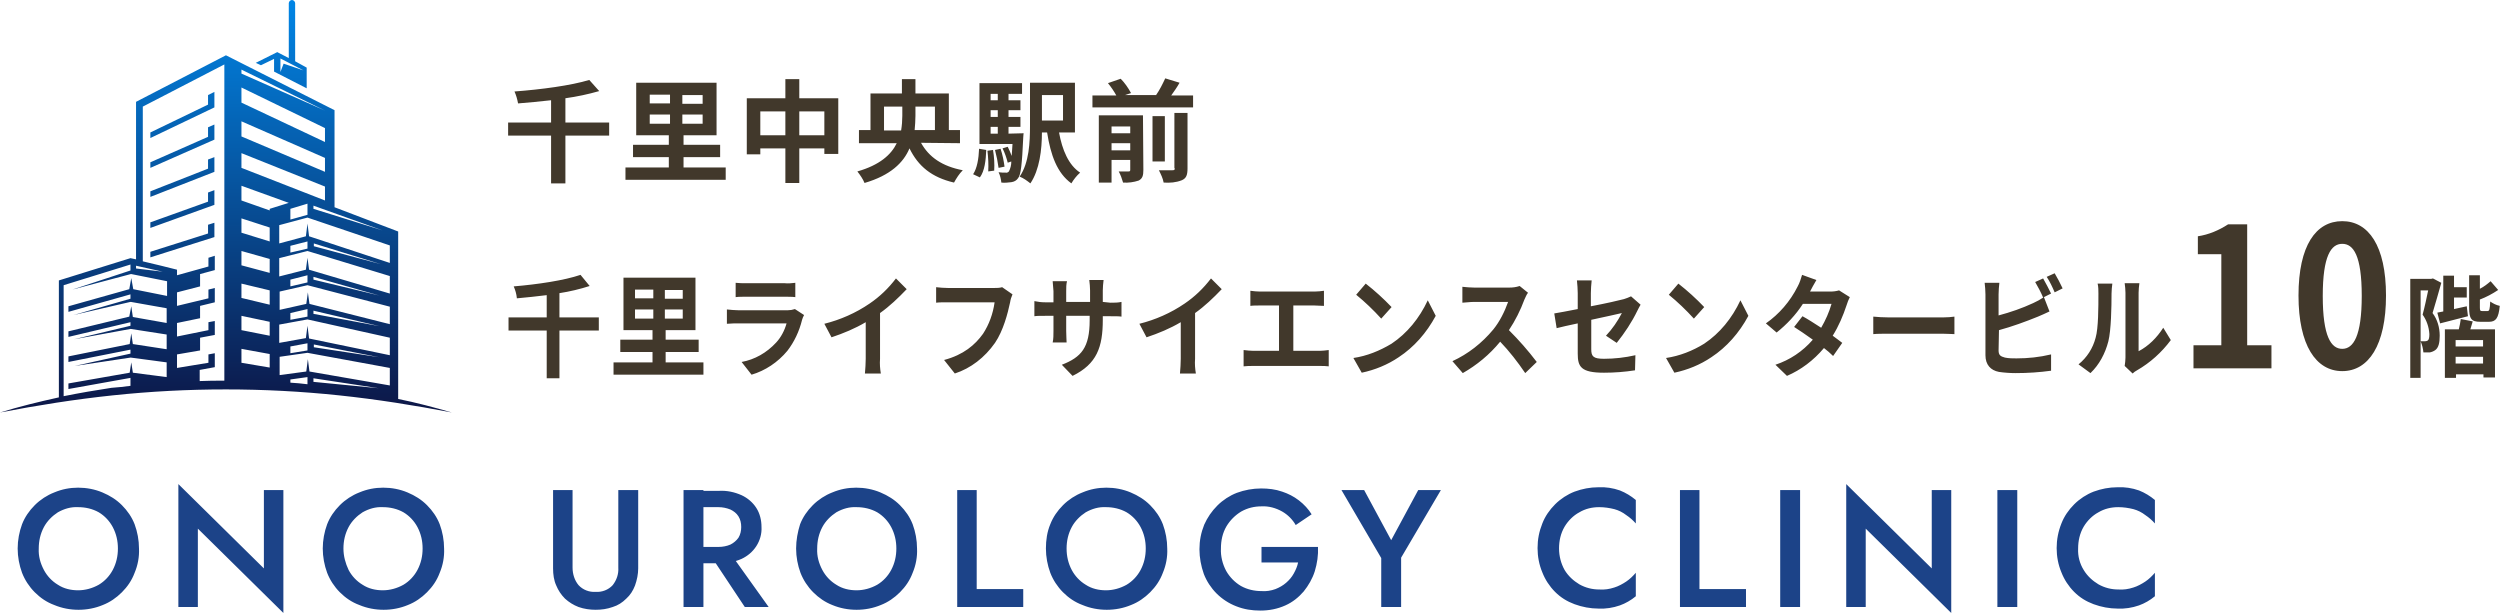 <?xml version="1.0" encoding="utf-8"?>
<!-- Generator: Adobe Illustrator 28.2.0, SVG Export Plug-In . SVG Version: 6.00 Build 0)  -->
<svg version="1.1" id="レイヤー_1" xmlns="http://www.w3.org/2000/svg" xmlns:xlink="http://www.w3.org/1999/xlink" x="0px"
	 y="0px" viewBox="0 0 628.5 154.1" style="enable-background:new 0 0 628.5 154.1;" xml:space="preserve">
<style type="text/css">
	.st0{clip-path:url(#SVGID_00000151505241175629057640000018357542129749656490_);}
	.st1{fill:url(#パス_46_00000104673027580918813780000016781851930801100417_);}
	.st2{fill:#41382B;}
	.st3{fill:#1C4388;}
</style>
<g id="グループ_398" transform="translate(-305.558 -500.401)">
	<g id="グループ_8" transform="translate(305.558 500.401)">
		<g id="グループ_7" transform="translate(0 0)">
			<g>
				<defs>
					<rect id="SVGID_1_" y="0" width="113.6" height="103.7"/>
				</defs>
				<clipPath id="SVGID_00000100381133381661686550000011594482865102459047_">
					<use xlink:href="#SVGID_1_"  style="overflow:visible;"/>
				</clipPath>
				<g id="グループ_6" style="clip-path:url(#SVGID_00000100381133381661686550000011594482865102459047_);">
					
						<linearGradient id="パス_46_00000044900720486642998130000000604563641341295488_" gradientUnits="userSpaceOnUse" x1="45.104" y1="494.574" x2="45.104" y2="493.574" gradientTransform="matrix(113.638 0 0 -103.716 -5068.709 51295.457)">
						<stop  offset="0" style="stop-color:#0185E5"/>
						<stop  offset="1" style="stop-color:#0D1646"/>
					</linearGradient>
					<path id="パス_46" style="fill:url(#パス_46_00000044900720486642998130000000604563641341295488_);" d="M53.9,51.5
						l-16.1,5.8v-1.4l14.5-5.2v-2.3l1.6-0.6L53.9,51.5z M53.9,56l-1.6,0.5v2.2l-14.5,4.6v1.4l16.1-5.1L53.9,56z M53.9,39.5l-1.6,0.6
						v2.3l-14.5,5.7v1.4l16.1-6.3L53.9,39.5z M53.9,23.1l-1.6,0.8v2.4l-14.5,7v1.4L53.9,27L53.9,23.1z M53.9,31.3L52.3,32v2.4
						l-14.5,6.4v1.4l16.1-7.1L53.9,31.3z M113.6,103.7c-9.4-1.8-18.8-3.3-28.3-4.3c-19-2-38.1-2-57,0c-9.5,1-18.9,2.5-28.3,4.3
						c4.9-1.5,9.8-2.7,14.8-3.8V70.5l18-5.6l1.4,0.3V25.6l22.6-11.7l27.3,13.8v24.4l16,6.1v42.1
						C104.6,101.2,109.1,102.4,113.6,103.7 M60.7,38.5v3.7l21,8.2v-3.5L60.7,38.5z M81.7,43.2v-3.5l-21-9.2v3.8L81.7,43.2z M73,52.5
						v2.7l4.3-1.2v-2.8L73,52.5z M60.7,46.7v3.7l7.1,2.5v-0.4l4.8-1.5L60.7,46.7z M70.2,64.9v4.6l6.7-1.7l0.4-3l0.4,3l20.3,6v-4.4
						l-20.7-6.3L70.2,64.9z M77.3,62.5v-1.8L73,61.8v1.7L77.3,62.5z M95.7,66.4l-16.8-5.2v0.7L95.7,66.4z M98,96.9v-4.4l-20.7-3.8
						l-7,1v4.6l6.7-0.9l0.4-3.1l0.4,3.1L98,96.9z M78.8,95.1V96l16.4,1.6L78.8,95.1z M77.3,88.1v-1.8L73,87.1v1.7L77.3,88.1z
						 M95.3,89.8l-16.4-3.2v0.7L95.3,89.8z M98,89.3v-4.4l-20.7-4.6l-7.1,1.3v4.6l6.7-1.2l0.4-3.1l0.4,3.2L98,89.3z M77.3,79.6v-1.9
						L73,78.7v1.7L77.3,79.6z M95.4,82l-16.6-3.9v0.8L95.4,82z M98,81.5v-4.4l-20.7-5.4l-7,1.6v4.6l6.7-1.5l0.4-2.9l0.4,2.9L98,81.5
						z M77.3,71v-1.8L73,70.3V72L77.3,71z M95.4,74.3l-16.6-4.7v0.7L95.4,74.3z M60.7,54.9v3.6l7.1,2.2v-3.5L60.7,54.9z M60.7,63.1
						v3.6l7.1,1.9v-3.5L60.7,63.1z M60.7,71.3v3.6l7.1,1.7V73L60.7,71.3z M60.7,79.4V83l7.1,1.4v-3.5L60.7,79.4z M60.7,87.7v3.5
						l7.1,1.2v-3.4L60.7,87.7z M73,96.2c1.4,0.1,2.9,0.2,4.3,0.4v-1.8L73,95.4V96.2z M98,61.7l-20.7-7l-7.1,1.9v4.6l6.7-1.8l0.4-3.2
						l0.4,3.2L98,66.1L98,61.7z M78.8,51.7v0.8l17.3,5.4L78.8,51.7z M81.7,32.2L60.7,22v3.8l21,9.9L81.7,32.2z M60.7,18.5l21,9.3
						l-21-10.3V18.5z M35.9,65.7l4.6,1.1h0l4,1v1.4l7.9-2.2v-2.2l1.6-0.5v3.6l-3.7,1V72l-5.8,1.5v3.4l7.9-1.9v-2.2l1.6-0.4V76
						l-3.7,0.9V80l-5.8,1.2v3.4l7.9-1.6V81l1.6-0.3v3.5l-3.7,0.7v3.2l-5.8,1v3.4l7.9-1.3v-2.1l1.6-0.3v3.5L50.2,93v2.8
						c2.1-0.1,4.1-0.1,6.2-0.1V16.2L35.9,26.8V65.7z M34.2,67.5l6.7,0.8l-6.7-1.5V67.5z M32.8,97v-2l-15.6,2.8v-1.4l15.4-2.7
						l0.4-2.6l0.4,2.6l8.5,1.1v-3.7l-9-1.2l-0.1,0l0,0l-14,2.1l14-3.1v-1l-15.6,3.1v-1.4l15.4-3.1l0.4-2.7l0.4,2.7l8.5,1.3v-3.7
						l-9-1.4l-0.1,0l0,0l-14.2,2.6l14.2-3.4V81l-15.6,3.7v-1.4l15.3-3.7L33,77l0.4,2.7l8.5,1.5v-3.7l-9-1.6l-0.1,0l0,0l-14.3,3.3
						l14.3-4.1V74l-15.6,4.4V77l15.3-4.3l0.5-2.8l0.5,2.8l8.5,1.7v-3.7l-9-1.8l-0.1,0l0,0l-14.7,3.9L32.8,68v-1.5l-16.8,5.2v27.9
						c4-0.8,8-1.5,12-2.1C29.7,97.4,31.2,97.2,32.8,97 M65.6,16.4l3.3-1.6V18l8.2,4.2l0-5.2l-2.9-1.6V0.8c0-0.4-0.4-0.8-0.8-0.8
						c-0.4,0-0.8,0.4-0.8,0.8v13.8l-2.9-1.5l-5.4,2.7L65.6,16.4z M76.3,17.7l-5-1.7l-0.8,2.1l0-3.4L76.3,17.7z"/>
				</g>
			</g>
		</g>
	</g>
	<path id="パス_596" class="st2" d="M458.7,531.2h-11v-6.1c2.9-0.4,5.7-1,8.5-1.8l-2.5-2.8c-4.6,1.4-12.1,2.4-18.8,2.9
		c0.4,0.9,0.7,1.9,0.9,3c2.7-0.2,5.5-0.5,8.3-0.8v5.6h-10.8v3.3h10.8v12h3.6v-12h11V531.2z M468.9,529.2h5.1v2.3h-5.1V529.2z
		 M468.9,524.2h5.1v2.2h-5.1V524.2z M482.2,526.5h-5.1v-2.2h5.1L482.2,526.5z M482.2,531.5h-5.1v-2.3h5.1L482.2,531.5z M477.4,542.5
		v-2.6h9.2v-3.1h-9.2v-2.4h8.3v-13.2h-20.2v13.2h8.2v2.4h-9v3.1h9v2.6h-10.9v3.1H488v-3.1H477.4z M506.5,534.4v-6h6.3v6L506.5,534.4
		z M496.7,534.4v-6h6.3v6L496.7,534.4z M506.5,525.1v-4.8H503v4.8h-9.7v14.1h3.4v-1.5h6.3v8.7h3.5v-8.7h6.3v1.4h3.5v-14L506.5,525.1
		z M527.8,533.1v-5.9h4.6v2.3c0,1.2-0.1,2.5-0.3,3.7H527.8z M540.6,527.2v5.9h-5.1c0.1-1.2,0.2-2.4,0.2-3.6v-2.3L540.6,527.2z
		 M546.9,536.4v-3.3h-2.8v-9.2h-8.4v-3.6h-3.4v3.6h-7.9v9.2h-2.9v3.3h9.5c-1.4,2.9-4.3,5.5-9.9,7.1c0.7,0.9,1.4,1.9,1.8,2.9
		c6.5-1.9,9.8-5.1,11.3-8.7c2.2,4.5,5.6,7.3,11.2,8.6c0.6-1.1,1.3-2.2,2.2-3.1c-5.2-1-8.5-3.3-10.5-6.9L546.9,536.4z M551.9,545
		c1.2-1.6,1.5-4.3,1.6-6.9l-1.8-0.3c-0.1,2.5-0.5,4.9-1.5,6.4L551.9,545z M553.8,538.3c0.2,1.7,0.3,3.5,0.2,5.2l1.5-0.2
		c0.1-1.7,0-3.4-0.3-5.2L553.8,538.3z M555.7,538.1c0.4,1.5,0.7,3,0.9,4.5l1.5-0.3c-0.2-1.5-0.5-3-1-4.5L555.7,538.1z M554.6,532.3
		h1.8v1.7h-1.8V532.3z M556.4,524v1.6h-1.8V524L556.4,524z M556.4,529.8h-1.8v-1.7h1.8V529.8z M559.1,534v-1.7h3v-2.5h-3v-1.7h3
		v-2.5h-3V524h3.4v-2.7h-10.7v15.3h8.3c-0.1,1.1-0.1,2.1-0.2,3c-0.3-0.8-0.6-1.5-1-2.3l-1.3,0.4c0.6,1.2,1,2.4,1.3,3.6l0.9-0.3
		c0,0.9-0.2,1.7-0.6,2.5c-0.2,0.2-0.5,0.4-0.8,0.3c-0.6,0-1.2,0-1.8-0.1c0.4,0.8,0.6,1.7,0.7,2.6c0.8,0.1,1.7,0,2.5-0.1
		c0.7-0.1,1.3-0.4,1.7-1c0.7-0.8,1-3.5,1.3-10.2c0-0.4,0.1-1.1,0.1-1.1L559.1,534z M572.8,524.3v6.4h-5.3v-6.4L572.8,524.3z
		 M575.8,533.7v-12.5h-11.3V532c0,4.1-0.2,9.3-2.6,12.8c1,0.4,1.8,1,2.7,1.7c2.3-3.4,2.9-8.5,2.9-12.8h1.3
		c0.9,5.7,2.5,10.2,6.1,12.8c0.6-1,1.3-1.9,2.2-2.7c-2.9-1.9-4.5-5.7-5.3-10.1H575.8z M585,538.2v-1.8h4.7v1.8H585z M589.7,532.2
		v1.7H585v-1.7H589.7z M592.9,529.4h-11.1v16.9h3.2v-5.7h4.7v2.5c0,0.3-0.1,0.4-0.4,0.4c-0.4,0-1.5,0-2.5,0c0.5,0.9,0.8,1.8,1.1,2.8
		c1.3,0.1,2.7-0.1,3.9-0.5c1-0.5,1.2-1.3,1.2-2.7L592.9,529.4z M600.9,542.7c0,0.4-0.1,0.5-0.6,0.5c-0.5,0-1.9,0-3.4,0
		c0.5,1,1,2,1.2,3.1c1.6,0.1,3.1,0,4.6-0.6c1.1-0.5,1.4-1.3,1.4-3v-13.9h-3.3V542.7z M598.4,529.6h-3.1v11.4h3.1V529.6z M600,524.4
		c0.7-1,1.5-2.1,2.1-3.2l-3.6-1.1c-0.7,1.5-1.4,2.9-2.3,4.2h-7.8l1.5-0.5c-0.7-1.3-1.6-2.6-2.6-3.6l-3.2,1.1c0.8,1,1.5,2,2.1,3.1h-6
		v3h25.3v-3H600z M456.1,580.2h-9.9v-6.1c2.6-0.4,5.1-1,7.6-1.8l-2.3-2.8c-4.1,1.4-10.8,2.4-16.8,2.9c0.4,0.9,0.7,1.9,0.8,3
		c2.4-0.2,5-0.5,7.5-0.8v5.6h-9.6v3.3h9.6v12h3.2v-12h9.9V580.2z M465.2,578.2h4.6v2.3h-4.6V578.2z M465.2,573.2h4.6v2.2h-4.6V573.2
		z M477.2,575.5h-4.5v-2.2h4.5L477.2,575.5z M477.2,580.5h-4.5v-2.3h4.5L477.2,580.5z M472.9,591.5v-2.6h8.3v-3.1h-8.3v-2.4h7.5
		v-13.2h-18.1v13.2h7.3v2.4h-8.1v3.1h8.1v2.6h-9.8v3.1h22.6v-3.1H472.9z M505.4,578.1c-0.6,0.2-1.2,0.3-1.8,0.3h-12.4
		c-0.8,0-1.9-0.1-2.9-0.2v3.6c1.1-0.1,2.3-0.1,2.9-0.1h12.1c-0.5,1.8-1.4,3.5-2.6,4.8c-2.4,2.6-5.4,4.3-8.7,4.9l2.5,3.2
		c3.4-1,6.6-3.1,9-6c1.7-2.2,3-4.9,3.7-7.8c0.1-0.4,0.3-0.8,0.5-1.2L505.4,578.1z M490.5,575.1c0.7-0.1,1.8-0.1,2.6-0.1h9.6
		c0.9,0,2.1,0,2.8,0.1v-3.6c-0.9,0.1-1.8,0.2-2.7,0.1h-9.7c-0.9,0-1.7,0-2.6-0.1V575.1z M526.8,579.1c2.4-1.7,4.6-3.8,6.7-6
		l-2.7-2.7c-1.9,2.5-4.1,4.6-6.6,6.3c-3.5,2.4-7.4,4.1-11.4,5.1l1.8,3.4c3-1,5.9-2.2,8.6-3.8v9.2c0,1.2-0.1,2.5-0.2,3.7h4
		c-0.2-1.2-0.3-2.4-0.2-3.7L526.8,579.1z M557.5,572.6c-0.7,0.2-1.3,0.2-2,0.2h-11.6c-0.8,0-2.3-0.1-3-0.2v3.9
		c0.7-0.1,1.9-0.1,3-0.1h11.7c-0.4,2.9-1.4,5.6-2.9,7.9c-2,2.8-4.9,5.3-9.8,6.6l2.7,3.4c4-1.3,7.5-4,10.1-7.7
		c2.1-3.1,3.2-7.4,3.8-10.2c0.1-0.7,0.3-1.3,0.6-2L557.5,572.6z M582.8,576.3v-2.9c0-0.9,0.1-1.7,0.2-2.6h-3.6
		c0.1,0.9,0.2,1.7,0.2,2.6v2.9h-6v-2.7c0-0.9,0-1.7,0.2-2.5h-3.6c0.1,0.8,0.1,1.7,0.2,2.5v2.8h-2.1c-0.9,0-1.8-0.1-2.7-0.3v3.8
		c0.6-0.1,1.5-0.1,2.7-0.1h2.1v3.8c0,1,0,2-0.2,2.9h3.5c0-0.6-0.1-1.7-0.1-2.9v-3.8h5.9v1.1c0,6.9-2.1,9.3-7,11.2l2.7,2.8
		c6.1-3,7.6-7.2,7.6-14.1v-0.9h1.9c1.3,0,2.2,0,2.8,0.1v-3.7c-0.9,0.2-1.8,0.2-2.8,0.2L582.8,576.3z M606,579.1
		c2.4-1.7,4.6-3.8,6.7-6l-2.7-2.7c-1.9,2.5-4.1,4.6-6.6,6.3c-3.5,2.4-7.4,4.1-11.4,5.1l1.8,3.4c3-1,5.9-2.2,8.6-3.8v9.2
		c0,1.2-0.1,2.5-0.2,3.7h4c-0.2-1.2-0.3-2.4-0.2-3.7L606,579.1z M630.7,588.6v-11.4h5.3c0.7,0,1.6,0.1,2.4,0.1v-3.8
		c-0.7,0.1-1.6,0.2-2.4,0.2h-13.7c-0.8,0-1.6-0.1-2.4-0.2v3.8c0.6-0.1,1.7-0.1,2.4-0.1h4.8v11.4h-6.4c-0.8,0-1.6-0.1-2.5-0.2v4.1
		c0.8-0.1,1.6-0.1,2.5-0.1h16.6c0.8,0,1.6,0,2.3,0.1v-4.1c-0.8,0.1-1.6,0.2-2.3,0.2L630.7,588.6z M648.9,571.7l-2.4,2.8
		c2.2,1.8,4.3,3.8,6.3,6l2.6-2.9C653.4,575.5,651.2,573.5,648.9,571.7z M645.8,590.4l2.1,3.7c3.3-0.7,6.5-2,9.3-3.9
		c3.8-2.5,7-6.1,9.3-10.4l-2-3.9c-2.1,4.5-5.2,8.3-9.1,10.9C652.4,588.6,649.2,589.9,645.8,590.4z M687.6,572.3
		c-0.9,0.3-1.7,0.4-2.6,0.4h-8.8c-1,0-2-0.1-3-0.2v4c0.5,0,1.9-0.2,3-0.2h8.5c-0.9,2.5-2.1,4.9-3.7,6.9c-2.9,3.5-6.4,6.2-10.3,8
		l2.6,3c3.5-2,6.7-4.6,9.4-7.9c2.3,2.4,4.4,5.1,6.3,7.9l2.9-2.8c-2.2-2.9-4.5-5.5-7-8c1.6-2.4,2.9-5,3.9-7.7
		c0.3-0.6,0.5-1.2,0.9-1.7L687.6,572.3z M712,586.6c2-2.5,3.8-5.2,5.2-8.1c0.2-0.5,0.6-1.1,0.8-1.5l-2.4-2.1
		c-0.6,0.3-1.2,0.5-1.8,0.7c-1.1,0.3-4.6,1.1-8.3,1.8v-3.3c0-1.1,0.1-2.1,0.2-3.2H702c0.1,1.1,0.2,2.1,0.2,3.2v4
		c-2.5,0.5-4.7,0.9-5.9,1.1l0.6,3.7c1.1-0.3,3-0.7,5.3-1.2v7.6c0,3.3,0.8,4.8,6.6,4.8c2.6,0,5.2-0.2,7.8-0.6l0.1-3.8
		c-2.6,0.6-5.3,0.9-7.9,0.9c-2.7,0-3.2-0.6-3.2-2.4v-7.4c3.6-0.8,7-1.5,7.7-1.7c-1.1,2.1-2.4,4-4,5.7L712,586.6z M727.5,571.7
		l-2.4,2.8c2.2,1.8,4.3,3.8,6.3,6l2.6-2.9C732,575.5,729.8,573.5,727.5,571.7z M724.4,590.4l2.1,3.7c3.3-0.7,6.5-2,9.3-3.9
		c3.8-2.5,7-6.1,9.3-10.4l-2-3.9c-2.1,4.5-5.2,8.3-9.1,10.9C731.1,588.6,727.8,589.9,724.4,590.4z M767.9,573.4
		c-0.7,0.2-1.4,0.3-2.2,0.3h-5.1l0,0c0.3-0.6,1-1.9,1.6-2.9l-3.6-1.3c-0.3,1-0.6,2-1.1,2.9c-1.9,3.8-4.7,7-8,9.3l2.7,2.3
		c2.5-2,4.8-4.4,6.6-7.2h7.2c-0.6,2.1-1.5,4.1-2.6,6c-1.7-1.1-3.4-2.2-4.7-2.9l-2.1,2.7c1.3,0.8,3,2,4.7,3.2c-2.6,3-5.8,5.1-9.4,6.3
		l2.9,2.8c3.5-1.5,6.7-3.9,9.3-7c0.8,0.6,1.6,1.3,2.3,2l2.3-3.3c-0.6-0.5-1.5-1.1-2.4-1.8c1.5-2.4,2.6-5,3.5-7.7
		c0.2-0.7,0.5-1.4,0.8-2L767.9,573.4z M776.5,584.4c0.9-0.1,2.6-0.1,4-0.1h13.5c1.1,0,2.3,0.1,2.9,0.1V580c-0.7,0.1-1.8,0.2-2.9,0.2
		h-13.5c-1.3,0-3.1-0.1-4-0.2V584.4z M821.2,574.2c-0.5-1-1.4-2.8-2-3.8l-2,0.9c0.7,1.2,1.4,2.5,2,3.9L821.2,574.2z M808.1,583.4
		c3.3-0.9,6.6-2.1,9.8-3.4c0.8-0.3,2-0.9,2.9-1.3l-1.4-3.6c-0.9,0.6-1.8,1.1-2.7,1.5c-2.8,1.3-5.7,2.3-8.7,3.1v-5.3
		c0-1,0.1-1.9,0.2-2.9h-3.7c0.1,1,0.2,1.9,0.2,2.9v15.3c0,2.4,1.3,3.8,3.4,4.2c1.4,0.2,2.8,0.3,4.2,0.3c3,0,6-0.2,8.9-0.6v-4.1
		c-2.9,0.7-5.8,1-8.7,1c-1,0-1.9,0-2.9-0.2c-1.1-0.3-1.6-0.6-1.6-1.8L808.1,583.4z M820.1,570c0.8,1.2,1.4,2.5,2,3.9l2-1
		c-0.6-1.3-1.3-2.6-2-3.8L820.1,570z M831.1,594.2c2.2-2.1,3.7-4.9,4.5-8c0.7-2.8,0.8-8.7,0.8-12c0-0.8,0.1-1.7,0.2-2.5h-3.7
		c0.2,0.8,0.2,1.7,0.2,2.5c0,3.4,0,8.7-0.7,11.1c-0.7,2.7-2.2,5-4.3,6.7L831.1,594.2z M841.7,594.3c0.3-0.3,0.7-0.6,1.1-0.8
		c3.3-1.9,6.2-4.5,8.5-7.6l-1.9-3.1c-1.6,2.5-3.7,4.6-6.2,5.9V574c0-0.8,0.1-1.6,0.2-2.4h-3.7c0.1,0.8,0.2,1.6,0.2,2.4v16.3
		c0,0.7-0.1,1.4-0.2,2.1L841.7,594.3z M857,593h19.6v-5.8h-6.1v-30.4h-4.8c-2.3,1.5-4.9,2.6-7.6,3v4.5h5.9v22.9h-7L857,593z
		 M894.4,593.7c6.6,0,11-6.5,11-19s-4.4-18.7-11-18.7c-6.6,0-11,6.1-11,18.7C883.4,587.2,887.8,593.7,894.4,593.7z M894.4,588.1
		c-2.8,0-4.9-3.1-4.9-13.3c0-10.1,2.1-13.1,4.9-13.1c2.8,0,4.9,2.9,4.9,13.1C899.3,584.9,897.2,588.1,894.4,588.1z M917.2,570.4
		l-0.4,0.1h-5.3v24.9h2.6v-22h1.9c-0.4,1.9-0.9,4.3-1.4,6.1c1,1.4,1.6,3.1,1.7,4.9c0,0.8-0.1,1.4-0.4,1.6c-0.2,0.1-0.4,0.2-0.7,0.2
		c-0.4,0-0.7,0-1.1,0c0.4,0.9,0.6,1.8,0.7,2.8c0.5,0,1.1,0,1.6,0c0.5-0.1,1-0.3,1.4-0.6c0.8-0.6,1.1-1.8,1.1-3.6
		c0-2.1-0.6-4.1-1.8-5.7c0.7-2.2,1.5-5.2,2.2-7.6L917.2,570.4z M925.7,577.4l-3.2,0.7v-2.9h3.2v-2.6h-3.2v-2.9h-2.7v9
		c-0.6,0.1-1.1,0.2-1.5,0.3l0.7,2.7c2-0.5,4.6-1.2,7-1.8L925.7,577.4z M929.8,587.5h-6.9v-1.6h6.9V587.5z M922.9,591.8v-1.7h6.9v1.7
		L922.9,591.8z M927.2,581.2l-3-0.6c-0.1,0.9-0.3,1.7-0.5,2.6h-3.5v12.2h2.8v-0.9h6.9v0.8h2.9v-12.1h-6.2L927.2,581.2z M929.6,578.6
		c-0.5,0-0.6-0.1-0.6-0.9v-2c1.6-0.6,3.1-1.4,4.6-2.4l-1.9-2.2c-0.8,0.7-1.7,1.4-2.7,1.9v-3.4h-2.7v8.1c0,2.8,0.5,3.6,2.8,3.6h2.2
		c1.7,0,2.4-0.9,2.7-4c-0.9-0.2-1.7-0.6-2.4-1.1c-0.1,2-0.2,2.4-0.7,2.4L929.6,578.6z"/>
	<path id="パス_597" class="st3" d="M315.3,638.3c0-1.9,0.4-3.7,1.3-5.4c0.8-1.5,2.1-2.8,3.5-3.7c1.6-0.9,3.3-1.4,5.1-1.3
		c1.8,0,3.6,0.4,5.2,1.3c1.5,0.9,2.7,2.2,3.5,3.7c0.9,1.7,1.3,3.5,1.3,5.4c0,1.9-0.4,3.7-1.3,5.4c-0.8,1.5-2,2.8-3.5,3.7
		c-1.6,0.9-3.4,1.4-5.2,1.4c-1.8,0-3.6-0.4-5.1-1.4c-1.5-0.9-2.7-2.2-3.5-3.7C315.7,642,315.2,640.2,315.3,638.3z M310,638.3
		c0,2.1,0.4,4.2,1.1,6.1c0.7,1.8,1.8,3.5,3.2,4.9c1.4,1.4,3,2.5,4.9,3.2c1.9,0.8,4,1.2,6.1,1.2c2.1,0,4.2-0.4,6.1-1.2
		c1.8-0.7,3.4-1.8,4.8-3.2c1.4-1.4,2.5-3,3.2-4.9c0.8-1.9,1.2-4,1.1-6.1c0-2.1-0.4-4.2-1.1-6.1c-0.7-1.8-1.8-3.4-3.2-4.8
		c-1.4-1.4-3-2.4-4.9-3.2c-1.9-0.8-4-1.2-6.1-1.2c-2.1,0-4.1,0.4-6,1.2c-1.8,0.7-3.5,1.8-4.9,3.2c-1.4,1.4-2.5,3-3.2,4.8
		C310.4,634.1,310,636.2,310,638.3z M371.9,623.6v19.7l-21.5-21.2V653h4.9v-19.7l21.5,21.2v-30.9H371.9z M391.9,638.3
		c0-1.9,0.4-3.7,1.3-5.4c0.8-1.5,2.1-2.8,3.5-3.7c1.6-0.9,3.3-1.4,5.1-1.3c1.8,0,3.6,0.4,5.2,1.3c1.5,0.9,2.7,2.2,3.5,3.7
		c0.9,1.7,1.3,3.5,1.3,5.4c0,1.9-0.4,3.7-1.3,5.4c-0.8,1.5-2,2.8-3.5,3.7c-1.6,0.9-3.4,1.4-5.2,1.4c-1.8,0-3.6-0.4-5.1-1.4
		c-1.5-0.9-2.7-2.2-3.5-3.7C392.4,642,391.9,640.2,391.9,638.3L391.9,638.3z M386.7,638.3c0,2.1,0.4,4.2,1.1,6.1
		c0.7,1.8,1.8,3.5,3.2,4.9c1.4,1.4,3,2.5,4.9,3.2c1.9,0.8,4,1.2,6.1,1.2c2.1,0,4.2-0.4,6.1-1.2c1.8-0.7,3.4-1.8,4.8-3.2
		c1.4-1.4,2.5-3,3.2-4.9c0.8-1.9,1.2-4,1.1-6.1c0-2.1-0.4-4.2-1.1-6.1c-0.7-1.8-1.8-3.4-3.2-4.8c-1.4-1.4-3-2.4-4.9-3.2
		c-1.9-0.8-4-1.2-6.1-1.2c-2.1,0-4.1,0.4-6,1.2c-1.8,0.7-3.5,1.8-4.9,3.2c-1.4,1.4-2.5,3-3.2,4.8
		C387.1,634.1,386.7,636.2,386.7,638.3L386.7,638.3z M444.6,623.6v19.7c0,1.5,0.2,3,0.8,4.3c0.5,1.2,1.2,2.3,2.2,3.3
		c1,0.9,2.1,1.6,3.4,2.1c1.4,0.5,2.9,0.7,4.3,0.7c1.5,0,2.9-0.2,4.3-0.7c1.3-0.4,2.4-1.1,3.4-2.1c1-0.9,1.7-2,2.2-3.3
		c0.5-1.4,0.8-2.9,0.8-4.3v-19.7h-5v19.5c0.1,1.6-0.4,3.1-1.4,4.4c-1.1,1.2-2.7,1.8-4.3,1.7c-1.6,0.1-3.2-0.5-4.3-1.7
		c-1-1.2-1.5-2.8-1.5-4.4v-19.5H444.6z M483.5,639l9.3,14h6l-10-14H483.5z M477.4,623.6V653h5v-29.4H477.4z M480.3,627.9h5.9
		c1,0,2,0.2,3,0.6c0.8,0.4,1.5,0.9,2,1.7c0.5,0.8,0.7,1.7,0.7,2.7c0,0.9-0.2,1.9-0.7,2.7c-0.5,0.7-1.2,1.3-2,1.7
		c-0.9,0.4-2,0.6-3,0.6h-5.9v4.1h6.1c1.9,0,3.8-0.3,5.6-1.1c1.5-0.7,2.8-1.8,3.7-3.2c0.9-1.4,1.4-3.1,1.3-4.8c0-1.7-0.4-3.4-1.3-4.8
		c-0.9-1.4-2.2-2.5-3.7-3.2c-1.8-0.8-3.7-1.2-5.6-1.1h-6.1V627.9z M511,638.3c0-1.9,0.4-3.7,1.3-5.4c0.8-1.5,2.1-2.8,3.5-3.7
		c1.6-0.9,3.3-1.4,5.1-1.3c1.8,0,3.6,0.4,5.2,1.3c1.5,0.9,2.7,2.2,3.5,3.7c0.9,1.7,1.3,3.5,1.3,5.4c0,1.9-0.4,3.7-1.3,5.4
		c-0.8,1.5-2,2.8-3.5,3.7c-1.6,0.9-3.4,1.4-5.2,1.4c-1.8,0-3.6-0.4-5.1-1.4c-1.5-0.9-2.7-2.2-3.5-3.7
		C511.4,642,510.9,640.2,511,638.3L511,638.3z M505.7,638.3c0,2.1,0.4,4.2,1.1,6.1c0.7,1.8,1.8,3.5,3.2,4.9c1.4,1.4,3,2.5,4.8,3.2
		c1.9,0.8,4,1.2,6.1,1.2c2.1,0,4.2-0.4,6.1-1.2c1.8-0.7,3.4-1.8,4.8-3.2c1.4-1.4,2.5-3,3.2-4.9c0.8-1.9,1.2-4,1.1-6.1
		c0-2.1-0.4-4.2-1.1-6.1c-0.7-1.8-1.8-3.4-3.2-4.8c-1.4-1.4-3-2.4-4.9-3.2c-1.9-0.8-4-1.2-6.1-1.2c-2.1,0-4.1,0.4-6,1.2
		c-1.8,0.7-3.5,1.8-4.9,3.2c-1.4,1.4-2.5,3-3.2,4.8C506.1,634.1,505.7,636.2,505.7,638.3L505.7,638.3z M546.2,623.6V653h16.6v-4.5
		h-11.7v-24.9H546.2z M573.7,638.3c0-1.9,0.4-3.7,1.3-5.4c0.8-1.5,2.1-2.8,3.5-3.7c1.6-0.9,3.3-1.4,5.1-1.3c1.8,0,3.6,0.4,5.2,1.3
		c1.5,0.9,2.7,2.2,3.5,3.7c0.9,1.7,1.3,3.5,1.3,5.4c0,1.9-0.4,3.7-1.3,5.4c-0.8,1.5-2,2.8-3.5,3.7c-1.6,0.9-3.4,1.4-5.2,1.4
		c-1.8,0-3.6-0.4-5.1-1.4c-1.5-0.9-2.7-2.2-3.5-3.7C574.1,642,573.7,640.2,573.7,638.3z M568.5,638.3c0,2.1,0.4,4.2,1.1,6.1
		c0.7,1.8,1.8,3.5,3.2,4.9c1.4,1.4,3,2.5,4.9,3.2c1.9,0.8,4,1.2,6.1,1.2c2.1,0,4.2-0.4,6.1-1.2c1.8-0.7,3.4-1.8,4.8-3.2
		c1.4-1.4,2.5-3,3.2-4.9c0.8-1.9,1.2-4,1.1-6.1c0-2.1-0.4-4.2-1.1-6.1c-0.7-1.8-1.8-3.4-3.2-4.8c-1.4-1.4-3-2.4-4.9-3.2
		c-1.9-0.8-4-1.2-6.1-1.2c-2.1,0-4.1,0.4-6,1.2c-1.8,0.7-3.5,1.8-4.9,3.2c-1.4,1.4-2.5,3-3.2,4.8
		C568.8,634.1,568.5,636.2,568.5,638.3z M622.9,641.8h9c-0.2,1-0.6,1.9-1.1,2.8c-0.5,0.9-1.1,1.6-1.9,2.3c-0.8,0.7-1.7,1.2-2.7,1.6
		c-1.1,0.4-2.3,0.6-3.5,0.5c-1.8,0-3.6-0.4-5.2-1.3c-1.5-0.9-2.8-2.2-3.7-3.8c-0.9-1.7-1.4-3.7-1.3-5.6c0-2,0.4-3.9,1.4-5.6
		c0.9-1.5,2.2-2.8,3.7-3.7c1.6-0.9,3.3-1.3,5.1-1.3c1.8-0.1,3.6,0.4,5.2,1.3c1.4,0.8,2.6,2,3.4,3.4l4-2.7c-0.8-1.3-1.9-2.5-3.2-3.5
		c-1.3-1-2.7-1.7-4.2-2.2c-1.7-0.6-3.5-0.8-5.3-0.8c-2.1,0-4.2,0.4-6.1,1.1c-1.8,0.7-3.5,1.8-4.9,3.2c-1.4,1.4-2.5,3-3.3,4.8
		c-0.8,2-1.2,4-1.2,6.2c0,2.1,0.4,4.2,1.1,6.2c0.7,1.8,1.8,3.5,3.2,4.9c1.4,1.4,3.1,2.5,4.9,3.2c2,0.8,4,1.1,6.1,1.1
		c2.2,0,4.3-0.4,6.3-1.3c1.8-0.8,3.3-2,4.6-3.5c1.2-1.5,2.2-3.2,2.8-5.1c0.6-2,0.9-4,0.8-6.1h-14.2V641.8z M662.1,623.6l-6.8,12.6
		l-6.8-12.6h-5.7l10,17.1V653h5v-12.4l10-17H662.1z M697.5,638.3c0-1.9,0.4-3.8,1.4-5.5c0.9-1.5,2.2-2.8,3.7-3.6
		c1.5-0.9,3.2-1.3,5-1.3c1.3,0,2.6,0.2,3.8,0.5c1.1,0.3,2.1,0.8,3,1.5c0.9,0.6,1.7,1.3,2.4,2.1v-5.9c-1.2-1-2.5-1.8-4-2.4
		c-1.7-0.6-3.6-0.9-5.4-0.8c-2.1,0-4.1,0.4-6,1.1c-1.8,0.7-3.5,1.8-4.9,3.2c-1.4,1.4-2.5,3-3.2,4.8c-0.8,2-1.2,4-1.2,6.2
		c0,2.1,0.4,4.2,1.2,6.1c0.7,1.8,1.8,3.5,3.2,4.9c1.4,1.4,3,2.4,4.9,3.1c1.9,0.7,4,1.1,6,1.1c1.8,0.1,3.7-0.2,5.4-0.8
		c1.4-0.5,2.8-1.3,4-2.3v-5.9c-0.7,0.8-1.5,1.6-2.4,2.2c-0.9,0.6-2,1.2-3,1.5c-1.2,0.4-2.5,0.6-3.8,0.5c-1.7,0-3.4-0.4-5-1.3
		c-1.5-0.9-2.8-2.1-3.7-3.6C698,642.1,697.5,640.2,697.5,638.3z M727.9,623.6V653h16.6v-4.5h-11.7v-24.9H727.9z M753.1,623.6V653h5
		v-29.4H753.1z M791.2,623.6v19.7l-21.5-21.2V653h4.9v-19.7l21.5,21.2v-30.9H791.2z M807.7,623.6V653h5v-29.4H807.7z M828,638.3
		c0-1.9,0.4-3.8,1.4-5.5c0.9-1.5,2.2-2.8,3.7-3.6c1.5-0.9,3.2-1.3,5-1.3c1.3,0,2.6,0.2,3.8,0.5c1.1,0.3,2.1,0.8,3,1.5
		c0.9,0.6,1.7,1.3,2.4,2.1v-5.9c-1.2-1-2.5-1.8-4-2.4c-1.7-0.6-3.6-0.9-5.4-0.8c-2.1,0-4.1,0.4-6,1.1c-1.8,0.7-3.5,1.8-4.9,3.2
		c-1.4,1.4-2.5,3-3.2,4.8c-0.8,2-1.2,4.1-1.2,6.2c0,2.1,0.4,4.2,1.2,6.1c0.7,1.8,1.8,3.5,3.2,4.9c1.4,1.4,3,2.4,4.9,3.1
		c1.9,0.7,4,1.1,6,1.1c1.8,0.1,3.7-0.2,5.4-0.8c1.4-0.5,2.8-1.3,4-2.3v-5.9c-0.7,0.8-1.5,1.6-2.4,2.2c-0.9,0.6-2,1.2-3,1.5
		c-1.2,0.4-2.5,0.6-3.8,0.5c-1.7,0-3.4-0.4-5-1.3c-1.5-0.9-2.8-2.1-3.7-3.6C828.4,642.1,827.9,640.2,828,638.3z"/>
</g>
</svg>
